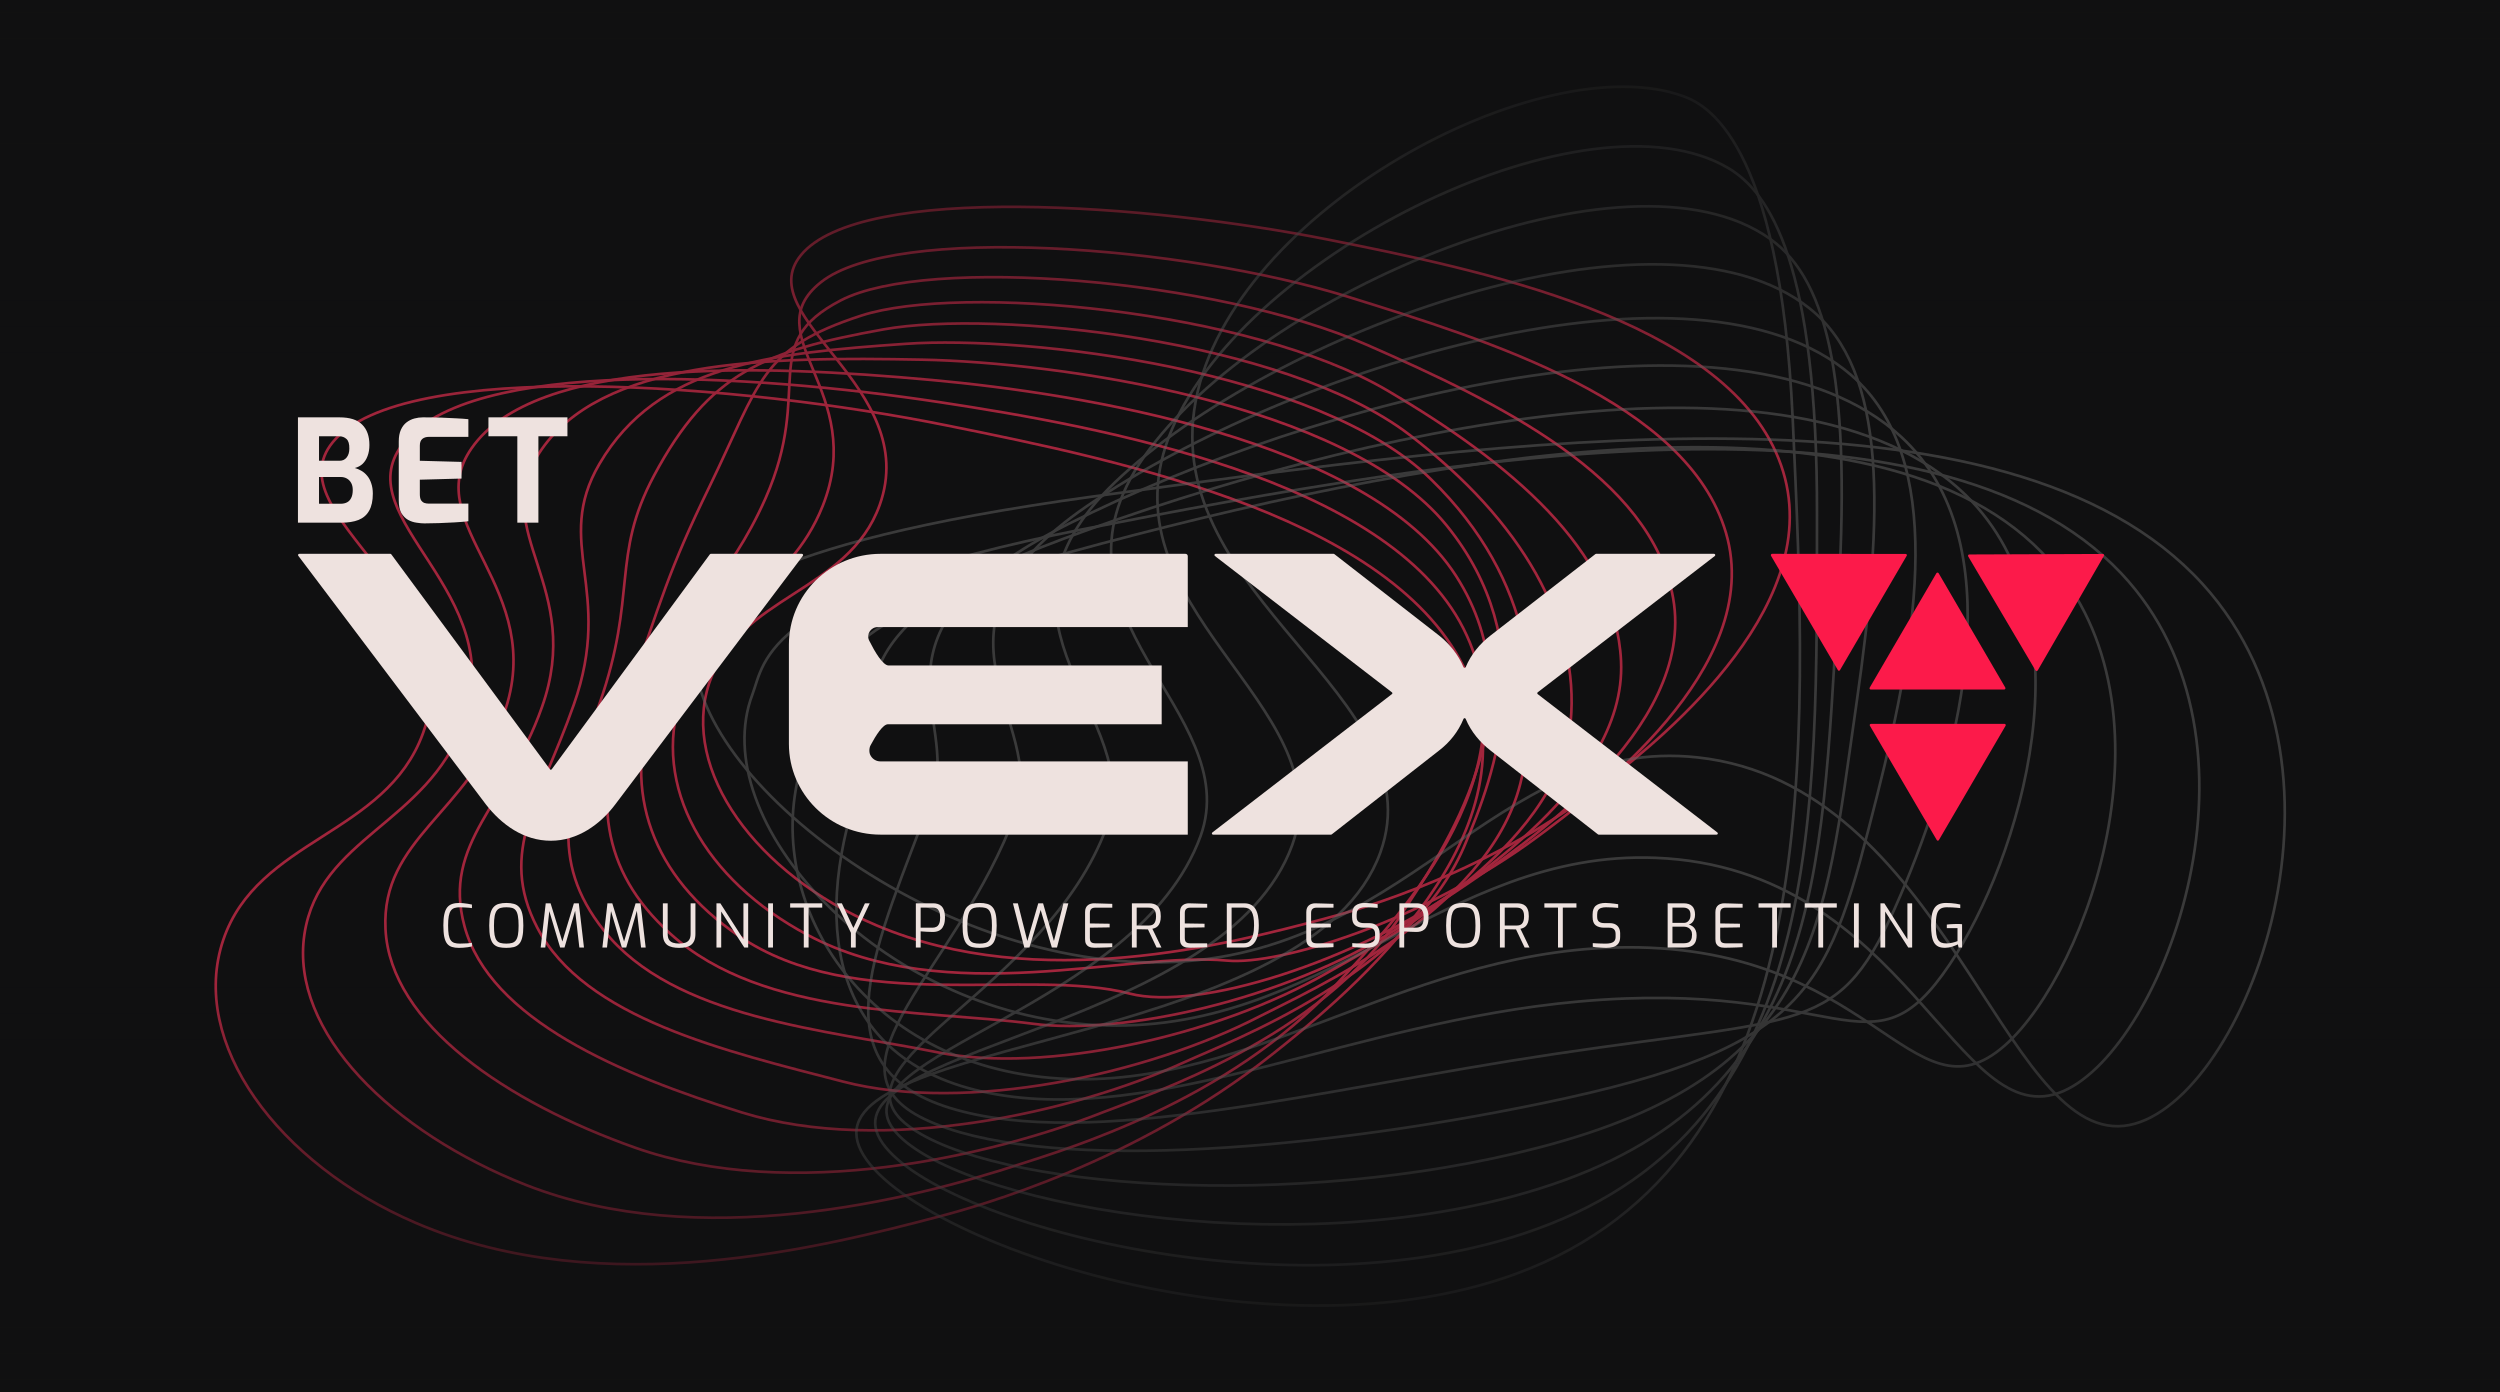 <svg width="1124" height="626" viewBox="0 0 1124 626" fill="none" xmlns="http://www.w3.org/2000/svg">
<rect width="1124" height="626" fill="#101011"/>
<path d="M100.351 422.662C84.849 468.689 124.725 523.169 187.097 549.891C271.911 586.265 372.123 560.034 421.603 547.109C440.393 542.201 510.489 522.623 571.503 474.415C599.166 452.547 690.192 380.561 661.068 306.612C632.153 233.1 503.86 207.087 426.196 191.381C332.978 172.457 180.781 160.733 149.622 198.798C122.742 231.573 212.619 268.111 190.176 329.68C173.474 375.489 115.748 376.962 100.351 422.662Z" stroke="#A2253C" stroke-width="1.2" stroke-miterlimit="10"/>
<path d="M236.368 532.712C314.032 563.252 409.39 539.584 459.026 523.278C478.442 516.897 552.088 495.465 600.785 442.621C623.906 417.481 691.758 349.476 657.937 282.563C623.802 215.103 494.675 191.817 422.752 180.856C337.258 167.877 210.741 160.296 180.834 199.943C155.52 233.536 229.792 266.093 208.392 325.154C192.108 370.309 143.515 376.58 136.887 419.935C130.154 464.163 176.554 509.153 236.368 532.712Z" stroke="#A2253C" stroke-width="1.2" stroke-miterlimit="10"/>
<path d="M285.482 515.97C355.891 540.892 446.5 519.569 496.397 499.882C516.387 492.03 593.529 467.216 629.908 411.318C648.855 382.252 693.063 318.828 654.648 258.949C615.242 197.543 485.436 176.929 419.202 170.876C341.538 163.732 240.595 160.351 211.993 201.579C188.088 235.936 246.859 264.566 226.503 321.118C210.584 365.564 171.334 377.125 173.318 417.699C175.405 460.563 228.173 495.683 285.482 515.97Z" stroke="#A2253C" stroke-width="1.2" stroke-miterlimit="10"/>
<path d="M333.71 500.21C396.655 519.679 482.67 500.319 532.829 477.414C553.341 468.034 633.249 438.313 658.146 380.888C672.76 347.077 693.22 289.052 650.421 236.263C605.535 180.856 475.311 162.914 414.714 161.714C344.879 160.351 269.459 161.278 242.162 204.087C219.718 239.208 262.935 263.912 243.623 318.01C228.174 361.747 198.684 378.871 208.81 416.336C220.084 458.273 278.75 483.141 333.71 500.21Z" stroke="#A2253C" stroke-width="1.2" stroke-miterlimit="10"/>
<path d="M379.117 486.303C434.495 500.701 516.022 483.031 566.441 456.909C587.475 446.002 668.949 410.282 683.511 352.421C693.324 313.375 690.349 261.294 643.374 215.485C592.851 166.186 462.523 150.753 407.406 154.57C345.557 158.824 295.503 164.114 269.511 208.559C248.529 244.388 276.244 265.166 257.976 316.81C242.892 359.838 223.789 382.633 241.483 416.936C262.621 457.945 326.402 472.615 379.117 486.303Z" stroke="#A2253C" stroke-width="1.2" stroke-miterlimit="10"/>
<path d="M421.759 473.161C469.36 482.759 546.554 466.344 597.287 437.059C618.843 424.625 700.683 382.633 706.163 324.663C710.338 280.109 684.607 234.354 633.614 195.416C577.244 152.334 447.021 139.137 397.28 148.081C343.521 157.788 318.781 167.604 294.093 213.74C274.573 250.278 286.734 267.184 269.562 316.32C254.896 358.693 246.493 386.778 271.389 418.19C302.81 458 371.131 462.963 421.759 473.161Z" stroke="#A2253C" stroke-width="1.2" stroke-miterlimit="10"/>
<path d="M464.454 460.291C504.174 465.526 577.141 449.874 628.186 417.535C650.264 403.466 731.582 355.53 728.816 297.178C726.467 247.279 678.762 207.905 623.854 175.62C561.587 139.028 431.625 127.521 387.312 141.864C341.643 156.697 342.06 171.367 318.782 219.194C300.618 256.441 297.33 269.474 281.202 316.156C266.953 357.766 269.406 390.814 301.349 419.771C343.261 457.836 415.758 453.856 464.454 460.291Z" stroke="#A2253C" stroke-width="1.2" stroke-miterlimit="10"/>
<path d="M507.88 446.711C538.674 454.728 608.405 432.751 659.816 397.303C682.468 381.706 762.69 328.372 752.251 268.984C742.647 214.231 673.7 181.019 614.877 155.17C546.608 125.231 416.906 114.869 378.022 135.047C340.338 154.57 366.07 174.475 344.2 223.993C327.394 261.949 308.656 271.056 293.573 315.283C279.741 356.239 292.998 393.977 332.039 420.698C384.442 456.582 462.367 434.877 507.88 446.711Z" stroke="#A2253C" stroke-width="1.2" stroke-miterlimit="10"/>
<path d="M551.619 431.878C575.263 434.114 639.983 414.318 691.759 375.816C714.881 358.583 793.902 300.668 776 239.589C758.672 180.419 668.898 152.989 606.161 133.465C531.942 110.397 402.084 100.581 369.045 126.921C339.034 150.807 390.288 176.275 369.881 227.483C354.431 266.148 320.297 271.383 306.256 313.102C292.79 353.403 316.747 395.612 363.043 420.317C425.832 453.855 506.68 427.679 551.619 431.878Z" stroke="#A2253C" stroke-width="1.2" stroke-miterlimit="10"/>
<path d="M318.886 307.048C305.837 346.586 340.285 393.213 393.992 416.008C467.012 447.038 552.922 424.298 595.304 413.118C611.432 408.864 671.454 391.904 723.596 350.349C747.24 331.534 825.061 269.583 799.642 206.16C774.433 143.172 664.2 121.14 597.392 107.779C517.326 91.801 386.581 82.039 360.014 114.814C337.154 143.009 414.453 174.148 395.506 227.046C381.414 266.366 331.83 267.784 318.886 307.048Z" stroke="#A2253C" stroke-width="1.2" stroke-miterlimit="10"/>
<g opacity="0.5">
<path d="M491.752 223.187C332.457 245.006 317.947 273.317 314.868 281.224C294.303 333.794 407.511 432.002 518.058 432.685C631.84 433.466 671.142 330.475 763.212 340.53C874.436 352.635 900.272 512.004 954.867 506.195C1006.64 500.679 1068.18 348.193 990.254 262.529C903.195 166.859 681.163 197.269 491.752 223.187Z" stroke="#646464" stroke-width="1.2" stroke-miterlimit="10"/>
<path d="M338.302 312.17C316.903 368.401 394.463 455.578 492.691 460.849C593.79 466.267 649.272 381.922 744.317 385.68C857.943 390.122 879.603 511.613 927.778 490.527C972.769 470.807 1025.07 333.55 953.718 257.795C870.417 169.251 656.214 204.493 486.271 238.075C342.686 266.434 343.887 297.38 338.302 312.17Z" stroke="#646464" stroke-width="1.2" stroke-miterlimit="10"/>
<path d="M362.311 338.333C339.868 398.127 381.988 474.419 468.004 484.181C556.42 494.236 627.977 428.634 726.049 425.998C842.076 422.874 859.3 506.976 901.316 470.075C939.313 436.639 982.425 314.171 917.861 248.227C838.162 166.81 631.735 207.031 481.417 248.13C353.386 283.128 370.453 316.661 362.311 338.333Z" stroke="#646464" stroke-width="1.2" stroke-miterlimit="10"/>
<path d="M388.148 348.437C364.609 411.794 371.29 477.152 445.092 491.503C520.772 506.195 608.51 459.385 709.557 450.306C827.933 439.616 841.033 486.719 876.629 433.515C907.893 386.852 941.402 278.881 883.832 222.65C807.629 148.311 608.98 193.705 478.391 242.126C365.757 283.908 398.796 319.882 388.148 348.437Z" stroke="#646464" stroke-width="1.2" stroke-miterlimit="10"/>
<path d="M419.099 357.955C394.411 424.875 365.653 479.251 427.241 498.19C490.187 517.47 594.105 489.55 698.231 473.98C818.955 455.871 828.193 465.975 857.057 396.37C881.849 336.527 905.231 243.102 854.864 196.488C782.054 129.177 591.182 180.038 480.427 235.537C383.137 284.299 432.2 322.469 419.099 357.955Z" stroke="#646464" stroke-width="1.2" stroke-miterlimit="10"/>
<path d="M456.521 365.863C430.633 436.346 366.434 479.69 415.914 503.266C466.02 527.086 586.17 518.203 693.324 496.042C816.396 470.563 822.086 443.619 843.955 357.662C862.484 284.592 875.271 205.908 832.316 168.665C762.794 108.432 579.802 165.248 488.985 227.336C406.937 283.42 472.022 323.446 456.521 365.863Z" stroke="#646464" stroke-width="1.2" stroke-miterlimit="10"/>
<path d="M497.649 371.525C470.665 445.523 370.922 477.787 408.293 506.097C445.559 534.359 582.046 544.658 692.175 515.86C817.649 483.107 819.893 418.872 834.612 316.71C847.034 230.314 848.756 166.713 813.577 138.646C746.978 85.54 572.442 148.653 501.25 216.891C434.651 280.736 515.656 322.177 497.649 371.525Z" stroke="#646464" stroke-width="1.2" stroke-miterlimit="10"/>
<path d="M539.769 375.918C511.48 453.43 376.508 474.419 401.665 507.708C426.196 540.168 578.863 569.894 691.966 534.457C819.893 494.383 818.641 392.855 826.156 274.439C832.524 174.718 822.816 126.59 795.78 107.358C731.634 61.671 566.545 131.178 514.455 205.225C463.828 277.221 560.073 319.638 539.769 375.918Z" stroke="#646464" stroke-width="1.2" stroke-miterlimit="10"/>
<path d="M581.003 379.872C551.618 460.996 381.518 470.514 394.149 508.831C406.258 545.439 574.948 594.885 690.923 552.566C821.355 505.463 816.658 366.302 816.918 231.778C817.179 118.585 795.571 86.565 777.147 75.631C714.567 38.388 560.543 113.362 526.878 193.071C492.9 273.317 603.811 316.661 581.003 379.872Z" stroke="#646464" stroke-width="1.2" stroke-miterlimit="10"/>
<path d="M806.011 188.531C800.218 61.866 766.396 46.783 756.845 43.269C693.221 20.132 553.602 94.618 537.579 180.331C521.086 268.533 645.881 313.146 620.619 383.239C590.138 467.927 385.121 466.218 385.017 509.368C384.912 550.32 569.261 618.949 688.21 570.138C821.043 515.615 812.953 339.114 806.011 188.531Z" stroke="#646464" stroke-width="1.2" stroke-miterlimit="10"/>
</g>
<rect width="1124" height="626" fill="url(#paint0_linear_167_35)"/>
<path d="M206.326 426.162C205.138 426.162 204.103 426.027 203.221 425.757C202.339 425.487 201.61 425.001 201.034 424.299C200.458 423.579 200.026 422.553 199.738 421.221C199.468 419.889 199.333 418.152 199.333 416.01C199.333 413.994 199.477 412.338 199.765 411.042C200.053 409.728 200.485 408.702 201.061 407.964C201.655 407.226 202.402 406.713 203.302 406.425C204.202 406.119 205.264 405.966 206.488 405.966C207.046 405.966 207.667 406.002 208.351 406.074C209.035 406.146 209.71 406.236 210.376 406.344C211.042 406.434 211.645 406.551 212.185 406.695V408.288C211.879 408.234 211.447 408.18 210.889 408.126C210.331 408.072 209.692 408.027 208.972 407.991C208.27 407.937 207.55 407.91 206.812 407.91C205.858 407.91 205.039 408.018 204.355 408.234C203.671 408.45 203.113 408.855 202.681 409.449C202.267 410.025 201.961 410.844 201.763 411.906C201.565 412.968 201.466 414.345 201.466 416.037C201.466 417.747 201.556 419.151 201.736 420.249C201.934 421.329 202.24 422.157 202.654 422.733C203.068 423.309 203.608 423.705 204.274 423.921C204.94 424.137 205.768 424.245 206.758 424.245C208.108 424.245 209.215 424.209 210.079 424.137C210.943 424.065 211.645 423.984 212.185 423.894V425.514C211.645 425.64 211.042 425.757 210.376 425.865C209.728 425.955 209.053 426.027 208.351 426.081C207.667 426.135 206.992 426.162 206.326 426.162ZM227.626 426.162C226.348 426.162 225.223 426.045 224.251 425.811C223.297 425.559 222.496 425.091 221.848 424.407C221.218 423.723 220.741 422.715 220.417 421.383C220.111 420.051 219.958 418.305 219.958 416.145C219.958 413.985 220.12 412.239 220.444 410.907C220.768 409.557 221.254 408.531 221.902 407.829C222.55 407.109 223.351 406.623 224.305 406.371C225.259 406.101 226.366 405.966 227.626 405.966C228.922 405.966 230.047 406.101 231.001 406.371C231.973 406.623 232.774 407.109 233.404 407.829C234.052 408.531 234.529 409.557 234.835 410.907C235.141 412.239 235.294 413.985 235.294 416.145C235.294 418.305 235.132 420.051 234.808 421.383C234.502 422.715 234.025 423.723 233.377 424.407C232.747 425.091 231.955 425.559 231.001 425.811C230.047 426.045 228.922 426.162 227.626 426.162ZM227.626 424.245C228.634 424.245 229.489 424.146 230.191 423.948C230.893 423.75 231.46 423.372 231.892 422.814C232.342 422.238 232.666 421.419 232.864 420.357C233.062 419.295 233.161 417.891 233.161 416.145C233.161 414.327 233.053 412.869 232.837 411.771C232.639 410.673 232.315 409.845 231.865 409.287C231.433 408.729 230.866 408.36 230.164 408.18C229.48 408 228.634 407.91 227.626 407.91C226.69 407.91 225.871 408 225.169 408.18C224.485 408.36 223.909 408.729 223.441 409.287C222.991 409.845 222.649 410.673 222.415 411.771C222.199 412.869 222.091 414.327 222.091 416.145C222.091 417.891 222.181 419.295 222.361 420.357C222.559 421.419 222.874 422.238 223.306 422.814C223.738 423.372 224.305 423.75 225.007 423.948C225.727 424.146 226.6 424.245 227.626 424.245ZM243.087 426L245.355 406.128H247.542L252.834 423.3L258.018 406.128H260.232L262.554 426H260.475L258.477 408.585L258.828 408.639L253.806 426H251.835L246.678 408.666L247.083 408.612L245.166 426H243.087ZM270.831 426L273.099 406.128H275.286L280.578 423.3L285.762 406.128H287.976L290.298 426H288.219L286.221 408.585L286.572 408.639L281.55 426H279.579L274.422 408.666L274.827 408.612L272.91 426H270.831ZM305.344 426.162C304.228 426.162 303.22 426.063 302.32 425.865C301.42 425.667 300.646 425.334 299.998 424.866C299.368 424.38 298.882 423.732 298.54 422.922C298.198 422.094 298.027 421.068 298.027 419.844V406.128H300.187V419.844C300.187 420.978 300.385 421.86 300.781 422.49C301.195 423.12 301.789 423.57 302.563 423.84C303.337 424.092 304.264 424.218 305.344 424.218C306.424 424.218 307.351 424.092 308.125 423.84C308.899 423.57 309.484 423.12 309.88 422.49C310.294 421.86 310.501 420.978 310.501 419.844V406.128H312.661V419.844C312.661 421.068 312.49 422.094 312.148 422.922C311.806 423.732 311.311 424.38 310.663 424.866C310.033 425.334 309.268 425.667 308.368 425.865C307.468 426.063 306.46 426.162 305.344 426.162ZM322.121 426V406.128H323.876L334.244 422.301V406.128H336.377V426H334.622L324.254 409.827V426H322.121ZM345.374 426V406.128H347.534V426H345.374ZM361.384 426V408.072H355.255V406.128H369.673V408.072H363.544V426H361.384ZM382.579 426V419.412L376.261 406.128H378.502L383.686 417.252L388.87 406.128H391.03L384.739 419.412V426H382.579ZM411.763 426V406.128H419.674C420.25 406.128 420.835 406.209 421.429 406.371C422.041 406.515 422.608 406.812 423.13 407.262C423.652 407.694 424.066 408.333 424.372 409.179C424.696 410.007 424.858 411.105 424.858 412.473C424.858 413.877 424.687 415.011 424.345 415.875C424.021 416.721 423.589 417.378 423.049 417.846C422.527 418.296 421.96 418.602 421.348 418.764C420.736 418.926 420.142 419.007 419.566 419.007C419.296 419.007 418.9 418.998 418.378 418.98C417.856 418.962 417.298 418.944 416.704 418.926C416.128 418.89 415.588 418.854 415.084 418.818C414.58 418.782 414.193 418.755 413.923 418.737V426H411.763ZM413.923 417.09H419.296C419.926 417.09 420.502 416.955 421.024 416.685C421.546 416.415 421.951 415.947 422.239 415.281C422.545 414.615 422.698 413.688 422.698 412.5C422.698 411.33 422.545 410.43 422.239 409.8C421.951 409.152 421.564 408.702 421.078 408.45C420.592 408.198 420.061 408.072 419.485 408.072H413.923V417.09ZM440.44 426.162C439.162 426.162 438.037 426.045 437.065 425.811C436.111 425.559 435.31 425.091 434.662 424.407C434.032 423.723 433.555 422.715 433.231 421.383C432.925 420.051 432.772 418.305 432.772 416.145C432.772 413.985 432.934 412.239 433.258 410.907C433.582 409.557 434.068 408.531 434.716 407.829C435.364 407.109 436.165 406.623 437.119 406.371C438.073 406.101 439.18 405.966 440.44 405.966C441.736 405.966 442.861 406.101 443.815 406.371C444.787 406.623 445.588 407.109 446.218 407.829C446.866 408.531 447.343 409.557 447.649 410.907C447.955 412.239 448.108 413.985 448.108 416.145C448.108 418.305 447.946 420.051 447.622 421.383C447.316 422.715 446.839 423.723 446.191 424.407C445.561 425.091 444.769 425.559 443.815 425.811C442.861 426.045 441.736 426.162 440.44 426.162ZM440.44 424.245C441.448 424.245 442.303 424.146 443.005 423.948C443.707 423.75 444.274 423.372 444.706 422.814C445.156 422.238 445.48 421.419 445.678 420.357C445.876 419.295 445.975 417.891 445.975 416.145C445.975 414.327 445.867 412.869 445.651 411.771C445.453 410.673 445.129 409.845 444.679 409.287C444.247 408.729 443.68 408.36 442.978 408.18C442.294 408 441.448 407.91 440.44 407.91C439.504 407.91 438.685 408 437.983 408.18C437.299 408.36 436.723 408.729 436.255 409.287C435.805 409.845 435.463 410.673 435.229 411.771C435.013 412.869 434.905 414.327 434.905 416.145C434.905 417.891 434.995 419.295 435.175 420.357C435.373 421.419 435.688 422.238 436.12 422.814C436.552 423.372 437.119 423.75 437.821 423.948C438.541 424.146 439.414 424.245 440.44 424.245ZM460.514 426L455.411 406.128H457.625L461.891 423.057L466.805 406.128H468.965L473.852 423.057L478.118 406.128H480.332L475.229 426H472.907L467.885 409.125L462.836 426H460.514ZM492.061 426.108C491.629 426.108 491.17 426.072 490.684 426C490.198 425.91 489.739 425.739 489.307 425.487C488.875 425.235 488.524 424.857 488.254 424.353C487.984 423.831 487.849 423.129 487.849 422.247V410.124C487.849 409.35 487.957 408.711 488.173 408.207C488.407 407.685 488.713 407.28 489.091 406.992C489.469 406.686 489.892 406.47 490.36 406.344C490.828 406.2 491.296 406.128 491.764 406.128C492.88 406.146 493.915 406.173 494.869 406.209C495.823 406.227 496.723 406.254 497.569 406.29C498.433 406.308 499.27 406.335 500.08 406.371V408.099H492.304C491.602 408.099 491.044 408.288 490.63 408.666C490.216 409.044 490.009 409.647 490.009 410.475V415.173L498.892 415.308V416.955L490.009 417.09V421.761C490.009 422.427 490.117 422.931 490.333 423.273C490.567 423.615 490.873 423.84 491.251 423.948C491.629 424.056 492.016 424.11 492.412 424.11H500.08V425.838C499.252 425.892 498.379 425.937 497.461 425.973C496.561 426.009 495.652 426.036 494.734 426.054C493.834 426.072 492.943 426.09 492.061 426.108ZM508.896 426V406.128H516.726C517.374 406.128 518.004 406.209 518.616 406.371C519.228 406.515 519.777 406.794 520.263 407.208C520.767 407.622 521.163 408.216 521.451 408.99C521.739 409.746 521.883 410.745 521.883 411.987C521.883 413.067 521.766 413.958 521.532 414.66C521.298 415.344 520.992 415.893 520.614 416.307C520.236 416.703 519.822 417 519.372 417.198C518.94 417.378 518.517 417.504 518.103 417.576L522.18 426H519.993L516.132 417.873C515.844 417.873 515.484 417.864 515.052 417.846C514.62 417.828 514.161 417.819 513.675 417.819C513.189 417.819 512.712 417.81 512.244 417.792C511.794 417.774 511.398 417.765 511.056 417.765V426H508.896ZM511.056 416.118H516.402C516.87 416.118 517.302 416.064 517.698 415.956C518.094 415.848 518.445 415.65 518.751 415.362C519.057 415.056 519.3 414.633 519.48 414.093C519.66 413.553 519.75 412.851 519.75 411.987C519.75 411.159 519.66 410.493 519.48 409.989C519.3 409.467 519.048 409.071 518.724 408.801C518.418 408.513 518.067 408.324 517.671 408.234C517.275 408.126 516.852 408.072 516.402 408.072H511.056V416.118ZM534.735 426.108C534.303 426.108 533.844 426.072 533.358 426C532.872 425.91 532.413 425.739 531.981 425.487C531.549 425.235 531.198 424.857 530.928 424.353C530.658 423.831 530.523 423.129 530.523 422.247V410.124C530.523 409.35 530.631 408.711 530.847 408.207C531.081 407.685 531.387 407.28 531.765 406.992C532.143 406.686 532.566 406.47 533.034 406.344C533.502 406.2 533.97 406.128 534.438 406.128C535.554 406.146 536.589 406.173 537.543 406.209C538.497 406.227 539.397 406.254 540.243 406.29C541.107 406.308 541.944 406.335 542.754 406.371V408.099H534.978C534.276 408.099 533.718 408.288 533.304 408.666C532.89 409.044 532.683 409.647 532.683 410.475V415.173L541.566 415.308V416.955L532.683 417.09V421.761C532.683 422.427 532.791 422.931 533.007 423.273C533.241 423.615 533.547 423.84 533.925 423.948C534.303 424.056 534.69 424.11 535.086 424.11H542.754V425.838C541.926 425.892 541.053 425.937 540.135 425.973C539.235 426.009 538.326 426.036 537.408 426.054C536.508 426.072 535.617 426.09 534.735 426.108ZM551.569 426V406.128H559.426C560.632 406.128 561.649 406.353 562.477 406.803C563.305 407.235 563.971 407.874 564.475 408.72C564.997 409.566 565.375 410.61 565.609 411.852C565.843 413.076 565.96 414.48 565.96 416.064C565.96 418.152 565.717 419.934 565.231 421.41C564.745 422.886 564.016 424.02 563.044 424.812C562.072 425.604 560.866 426 559.426 426H551.569ZM553.729 424.083H559.264C560.326 424.083 561.19 423.759 561.856 423.111C562.522 422.445 563.017 421.518 563.341 420.33C563.665 419.124 563.827 417.702 563.827 416.064C563.827 414.588 563.737 413.346 563.557 412.338C563.377 411.312 563.098 410.484 562.72 409.854C562.36 409.224 561.892 408.774 561.316 408.504C560.74 408.216 560.056 408.072 559.264 408.072H553.729V424.083ZM591.52 426.108C591.088 426.108 590.629 426.072 590.143 426C589.657 425.91 589.198 425.739 588.766 425.487C588.334 425.235 587.983 424.857 587.713 424.353C587.443 423.831 587.308 423.129 587.308 422.247V410.124C587.308 409.35 587.416 408.711 587.632 408.207C587.866 407.685 588.172 407.28 588.55 406.992C588.928 406.686 589.351 406.47 589.819 406.344C590.287 406.2 590.755 406.128 591.223 406.128C592.339 406.146 593.374 406.173 594.328 406.209C595.282 406.227 596.182 406.254 597.028 406.29C597.892 406.308 598.729 406.335 599.539 406.371V408.099H591.763C591.061 408.099 590.503 408.288 590.089 408.666C589.675 409.044 589.468 409.647 589.468 410.475V415.173L598.351 415.308V416.955L589.468 417.09V421.761C589.468 422.427 589.576 422.931 589.792 423.273C590.026 423.615 590.332 423.84 590.71 423.948C591.088 424.056 591.475 424.11 591.871 424.11H599.539V425.838C598.711 425.892 597.838 425.937 596.92 425.973C596.02 426.009 595.111 426.036 594.193 426.054C593.293 426.072 592.402 426.09 591.52 426.108ZM613.998 426.162C613.602 426.162 613.125 426.144 612.567 426.108C612.027 426.09 611.469 426.054 610.893 426C610.317 425.964 609.768 425.919 609.246 425.865C608.742 425.811 608.319 425.748 607.977 425.676V424.029C608.427 424.065 608.976 424.101 609.624 424.137C610.272 424.173 610.965 424.2 611.703 424.218C612.459 424.236 613.197 424.245 613.917 424.245C614.727 424.245 615.456 424.164 616.104 424.002C616.752 423.84 617.265 423.543 617.643 423.111C618.039 422.679 618.237 422.058 618.237 421.248V419.898C618.237 418.98 618.003 418.287 617.535 417.819C617.067 417.333 616.311 417.09 615.267 417.09H613.134C611.496 417.09 610.209 416.73 609.273 416.01C608.355 415.29 607.896 414.048 607.896 412.284V411.15C607.896 409.278 608.4 407.946 609.408 407.154C610.416 406.362 611.838 405.966 613.674 405.966C614.25 405.966 614.898 406.002 615.618 406.074C616.338 406.128 617.031 406.2 617.697 406.29C618.381 406.362 618.948 406.443 619.398 406.533V408.18C618.606 408.108 617.706 408.045 616.698 407.991C615.708 407.937 614.772 407.91 613.89 407.91C613.08 407.91 612.378 408.009 611.784 408.207C611.19 408.387 610.731 408.72 610.407 409.206C610.101 409.674 609.948 410.349 609.948 411.231V412.149C609.948 413.247 610.236 414.003 610.812 414.417C611.388 414.831 612.189 415.038 613.215 415.038H615.51C616.608 415.038 617.508 415.236 618.21 415.632C618.912 416.028 619.434 416.577 619.776 417.279C620.118 417.963 620.289 418.755 620.289 419.655V421.194C620.289 422.526 620.001 423.552 619.425 424.272C618.867 424.992 618.111 425.487 617.157 425.757C616.221 426.027 615.168 426.162 613.998 426.162ZM629.164 426V406.128H637.075C637.651 406.128 638.236 406.209 638.83 406.371C639.442 406.515 640.009 406.812 640.531 407.262C641.053 407.694 641.467 408.333 641.773 409.179C642.097 410.007 642.259 411.105 642.259 412.473C642.259 413.877 642.088 415.011 641.746 415.875C641.422 416.721 640.99 417.378 640.45 417.846C639.928 418.296 639.361 418.602 638.749 418.764C638.137 418.926 637.543 419.007 636.967 419.007C636.697 419.007 636.301 418.998 635.779 418.98C635.257 418.962 634.699 418.944 634.105 418.926C633.529 418.89 632.989 418.854 632.485 418.818C631.981 418.782 631.594 418.755 631.324 418.737V426H629.164ZM631.324 417.09H636.697C637.327 417.09 637.903 416.955 638.425 416.685C638.947 416.415 639.352 415.947 639.64 415.281C639.946 414.615 640.099 413.688 640.099 412.5C640.099 411.33 639.946 410.43 639.64 409.8C639.352 409.152 638.965 408.702 638.479 408.45C637.993 408.198 637.462 408.072 636.886 408.072H631.324V417.09ZM657.841 426.162C656.563 426.162 655.438 426.045 654.466 425.811C653.512 425.559 652.711 425.091 652.063 424.407C651.433 423.723 650.956 422.715 650.632 421.383C650.326 420.051 650.173 418.305 650.173 416.145C650.173 413.985 650.335 412.239 650.659 410.907C650.983 409.557 651.469 408.531 652.117 407.829C652.765 407.109 653.566 406.623 654.52 406.371C655.474 406.101 656.581 405.966 657.841 405.966C659.137 405.966 660.262 406.101 661.216 406.371C662.188 406.623 662.989 407.109 663.619 407.829C664.267 408.531 664.744 409.557 665.05 410.907C665.356 412.239 665.509 413.985 665.509 416.145C665.509 418.305 665.347 420.051 665.023 421.383C664.717 422.715 664.24 423.723 663.592 424.407C662.962 425.091 662.17 425.559 661.216 425.811C660.262 426.045 659.137 426.162 657.841 426.162ZM657.841 424.245C658.849 424.245 659.704 424.146 660.406 423.948C661.108 423.75 661.675 423.372 662.107 422.814C662.557 422.238 662.881 421.419 663.079 420.357C663.277 419.295 663.376 417.891 663.376 416.145C663.376 414.327 663.268 412.869 663.052 411.771C662.854 410.673 662.53 409.845 662.08 409.287C661.648 408.729 661.081 408.36 660.379 408.18C659.695 408 658.849 407.91 657.841 407.91C656.905 407.91 656.086 408 655.384 408.18C654.7 408.36 654.124 408.729 653.656 409.287C653.206 409.845 652.864 410.673 652.63 411.771C652.414 412.869 652.306 414.327 652.306 416.145C652.306 417.891 652.396 419.295 652.576 420.357C652.774 421.419 653.089 422.238 653.521 422.814C653.953 423.372 654.52 423.75 655.222 423.948C655.942 424.146 656.815 424.245 657.841 424.245ZM674.369 426V406.128H682.199C682.847 406.128 683.477 406.209 684.089 406.371C684.701 406.515 685.25 406.794 685.736 407.208C686.24 407.622 686.636 408.216 686.924 408.99C687.212 409.746 687.356 410.745 687.356 411.987C687.356 413.067 687.239 413.958 687.005 414.66C686.771 415.344 686.465 415.893 686.087 416.307C685.709 416.703 685.295 417 684.845 417.198C684.413 417.378 683.99 417.504 683.576 417.576L687.653 426H685.466L681.605 417.873C681.317 417.873 680.957 417.864 680.525 417.846C680.093 417.828 679.634 417.819 679.148 417.819C678.662 417.819 678.185 417.81 677.717 417.792C677.267 417.774 676.871 417.765 676.529 417.765V426H674.369ZM676.529 416.118H681.875C682.343 416.118 682.775 416.064 683.171 415.956C683.567 415.848 683.918 415.65 684.224 415.362C684.53 415.056 684.773 414.633 684.953 414.093C685.133 413.553 685.223 412.851 685.223 411.987C685.223 411.159 685.133 410.493 684.953 409.989C684.773 409.467 684.521 409.071 684.197 408.801C683.891 408.513 683.54 408.324 683.144 408.234C682.748 408.126 682.325 408.072 681.875 408.072H676.529V416.118ZM700.478 426V408.072H694.349V406.128H708.767V408.072H702.638V426H700.478ZM722.132 426.162C721.736 426.162 721.259 426.144 720.701 426.108C720.161 426.09 719.603 426.054 719.027 426C718.451 425.964 717.902 425.919 717.38 425.865C716.876 425.811 716.453 425.748 716.111 425.676V424.029C716.561 424.065 717.11 424.101 717.758 424.137C718.406 424.173 719.099 424.2 719.837 424.218C720.593 424.236 721.331 424.245 722.051 424.245C722.861 424.245 723.59 424.164 724.238 424.002C724.886 423.84 725.399 423.543 725.777 423.111C726.173 422.679 726.371 422.058 726.371 421.248V419.898C726.371 418.98 726.137 418.287 725.669 417.819C725.201 417.333 724.445 417.09 723.401 417.09H721.268C719.63 417.09 718.343 416.73 717.407 416.01C716.489 415.29 716.03 414.048 716.03 412.284V411.15C716.03 409.278 716.534 407.946 717.542 407.154C718.55 406.362 719.972 405.966 721.808 405.966C722.384 405.966 723.032 406.002 723.752 406.074C724.472 406.128 725.165 406.2 725.831 406.29C726.515 406.362 727.082 406.443 727.532 406.533V408.18C726.74 408.108 725.84 408.045 724.832 407.991C723.842 407.937 722.906 407.91 722.024 407.91C721.214 407.91 720.512 408.009 719.918 408.207C719.324 408.387 718.865 408.72 718.541 409.206C718.235 409.674 718.082 410.349 718.082 411.231V412.149C718.082 413.247 718.37 414.003 718.946 414.417C719.522 414.831 720.323 415.038 721.349 415.038H723.644C724.742 415.038 725.642 415.236 726.344 415.632C727.046 416.028 727.568 416.577 727.91 417.279C728.252 417.963 728.423 418.755 728.423 419.655V421.194C728.423 422.526 728.135 423.552 727.559 424.272C727.001 424.992 726.245 425.487 725.291 425.757C724.355 426.027 723.302 426.162 722.132 426.162ZM749.775 426V406.128H756.957C758.667 406.128 759.945 406.551 760.791 407.397C761.655 408.243 762.087 409.521 762.087 411.231C762.087 412.059 761.961 412.779 761.709 413.391C761.457 414.003 761.115 414.507 760.683 414.903C760.269 415.281 759.801 415.542 759.279 415.686C759.639 415.776 760.017 415.929 760.413 416.145C760.827 416.343 761.214 416.631 761.574 417.009C761.934 417.387 762.222 417.864 762.438 418.44C762.672 419.016 762.789 419.7 762.789 420.492C762.789 421.896 762.564 423.003 762.114 423.813C761.664 424.605 761.025 425.172 760.197 425.514C759.369 425.838 758.379 426 757.227 426H749.775ZM751.935 424.083H757.173C757.893 424.083 758.514 423.975 759.036 423.759C759.576 423.525 759.99 423.129 760.278 422.571C760.584 421.995 760.737 421.185 760.737 420.141C760.737 419.403 760.575 418.773 760.251 418.251C759.945 417.729 759.522 417.333 758.982 417.063C758.442 416.775 757.839 416.631 757.173 416.631H751.935V424.083ZM751.935 414.93H757.092C757.938 414.93 758.631 414.624 759.171 414.012C759.729 413.4 760.017 412.572 760.035 411.528C760.071 410.25 759.792 409.359 759.198 408.855C758.622 408.333 757.875 408.072 756.957 408.072H751.935V414.93ZM775.456 426.108C775.024 426.108 774.565 426.072 774.079 426C773.593 425.91 773.134 425.739 772.702 425.487C772.27 425.235 771.919 424.857 771.649 424.353C771.379 423.831 771.244 423.129 771.244 422.247V410.124C771.244 409.35 771.352 408.711 771.568 408.207C771.802 407.685 772.108 407.28 772.486 406.992C772.864 406.686 773.287 406.47 773.755 406.344C774.223 406.2 774.691 406.128 775.159 406.128C776.275 406.146 777.31 406.173 778.264 406.209C779.218 406.227 780.118 406.254 780.964 406.29C781.828 406.308 782.665 406.335 783.475 406.371V408.099H775.699C774.997 408.099 774.439 408.288 774.025 408.666C773.611 409.044 773.404 409.647 773.404 410.475V415.173L782.287 415.308V416.955L773.404 417.09V421.761C773.404 422.427 773.512 422.931 773.728 423.273C773.962 423.615 774.268 423.84 774.646 423.948C775.024 424.056 775.411 424.11 775.807 424.11H783.475V425.838C782.647 425.892 781.774 425.937 780.856 425.973C779.956 426.009 779.047 426.036 778.129 426.054C777.229 426.072 776.338 426.09 775.456 426.108ZM796.772 426V408.072H790.643V406.128H805.061V408.072H798.932V426H796.772ZM817.529 426V408.072H811.4V406.128H825.818V408.072H819.689V426H817.529ZM833.54 426V406.128H835.7V426H833.54ZM845.446 426V406.128H847.201L857.569 422.301V406.128H859.702V426H857.947L847.579 409.827V426H845.446ZM874.585 426.135C873.325 426.153 872.281 425.964 871.453 425.568C870.625 425.154 869.977 424.533 869.509 423.705C869.041 422.877 868.708 421.824 868.51 420.546C868.312 419.268 868.213 417.756 868.213 416.01C868.213 414.336 868.312 412.869 868.51 411.609C868.726 410.349 869.086 409.305 869.59 408.477C870.094 407.631 870.778 407.001 871.642 406.587C872.524 406.173 873.622 405.966 874.936 405.966C875.638 405.966 876.367 405.993 877.123 406.047C877.879 406.101 878.617 406.182 879.337 406.29C880.057 406.398 880.723 406.524 881.335 406.668V408.288C880.975 408.234 880.471 408.18 879.823 408.126C879.175 408.054 878.446 408 877.636 407.964C876.844 407.928 876.052 407.91 875.26 407.91C873.964 407.91 872.956 408.18 872.236 408.72C871.534 409.242 871.039 410.106 870.751 411.312C870.481 412.5 870.346 414.075 870.346 416.037C870.346 417.621 870.418 418.935 870.562 419.979C870.724 421.023 870.985 421.851 871.345 422.463C871.705 423.075 872.191 423.516 872.803 423.786C873.433 424.038 874.225 424.164 875.179 424.164C876.025 424.164 876.898 424.056 877.798 423.84C878.698 423.624 879.463 423.39 880.093 423.138V417.279H875.287V415.686C875.629 415.632 876.043 415.587 876.529 415.551C877.015 415.515 877.528 415.488 878.068 415.47C878.626 415.434 879.184 415.416 879.742 415.416C880.21 415.416 880.651 415.425 881.065 415.443C881.479 415.443 881.839 415.47 882.145 415.524V426H880.579L880.255 424.596C879.607 424.92 878.779 425.253 877.771 425.595C876.781 425.937 875.719 426.117 874.585 426.135Z" fill="#EEE2DF"/>
<path d="M133.958 235V187.64H152.583C157.276 187.64 160.689 188.728 162.823 190.904C164.999 193.037 166.087 196.088 166.087 200.056C166.087 201.933 165.809 203.597 165.255 205.048C164.743 206.456 163.996 207.629 163.014 208.568C162.033 209.464 160.86 210.083 159.495 210.424C160.519 210.68 161.5 211.085 162.438 211.64C163.42 212.195 164.294 212.941 165.062 213.88C165.873 214.819 166.492 215.971 166.919 217.336C167.388 218.659 167.623 220.195 167.623 221.944C167.623 225.144 167.068 227.704 165.958 229.624C164.892 231.544 163.292 232.931 161.159 233.784C159.068 234.595 156.487 235 153.415 235H133.958ZM143.431 226.488H153.159C154.268 226.488 155.228 226.275 156.038 225.848C156.849 225.421 157.468 224.76 157.895 223.864C158.364 222.968 158.599 221.773 158.599 220.28C158.599 219.043 158.364 217.997 157.895 217.144C157.425 216.291 156.785 215.629 155.975 215.16C155.164 214.691 154.225 214.456 153.159 214.456H143.431V226.488ZM143.431 207.16H152.646C154.012 207.16 155.079 206.669 155.847 205.688C156.657 204.664 157.062 203.341 157.062 201.72C157.105 199.629 156.679 198.179 155.783 197.368C154.887 196.557 153.798 196.152 152.518 196.152H143.431V207.16ZM190.804 235.32C189.78 235.32 188.606 235.213 187.284 235C185.961 234.829 184.681 234.403 183.444 233.72C182.249 233.037 181.246 232.013 180.436 230.648C179.668 229.24 179.284 227.32 179.284 224.888V198.456C179.284 196.365 179.604 194.616 180.244 193.208C180.884 191.8 181.737 190.691 182.804 189.88C183.87 189.069 185.044 188.493 186.324 188.152C187.604 187.811 188.862 187.64 190.1 187.64C193.3 187.64 196.116 187.683 198.548 187.768C201.022 187.853 203.241 187.96 205.204 188.088C207.166 188.173 208.958 188.301 210.58 188.472V196.408H192.916C191.593 196.408 190.569 196.728 189.844 197.368C189.118 198.008 188.756 198.989 188.756 200.312V207.16L207.507 207.672V215.16L188.756 215.672V222.2C188.756 223.309 188.926 224.184 189.268 224.824C189.652 225.421 190.142 225.848 190.74 226.104C191.38 226.317 192.041 226.424 192.724 226.424H210.58V234.36C208.702 234.573 206.612 234.744 204.308 234.872C202.046 235 199.742 235.107 197.396 235.192C195.092 235.277 192.894 235.32 190.804 235.32ZM232.591 235V196.152H219.599V187.64H255.119V196.152H242.063V235H232.591Z" fill="#EEE2DF"/>
<path d="M360.526 249C360.989 249 361.22 249.515 360.989 249.858L276.552 361.761C269.848 370.681 259.677 378 247.655 378C235.403 378 225.462 370.681 218.527 361.761L134.091 249.858C133.86 249.515 134.091 249 134.553 249H175.529C175.702 249 175.818 249.114 175.933 249.229L247.251 345.864C247.424 346.15 247.886 346.15 248.06 345.864L319.146 249.229C319.262 249.114 319.435 249 319.551 249H360.526Z" fill="#EEE2DF"/>
<path d="M394.625 281.936C391.446 281.936 389.366 285.253 390.811 288.055C393.296 293.029 396.937 299.205 399.537 299.205H522.291V325.622H399.248C396.937 325.622 393.816 330.597 391.388 335.114C389.655 338.374 392.082 342.319 395.839 342.319H534.023V375.255H395.897C373.126 375.255 354.689 356.957 354.689 334.428V289.827C354.689 267.298 373.126 249 395.897 249H532.983C533.561 249 534.023 249.457 534.023 250.029V281.936H394.625Z" fill="#EEE2DF"/>
<path d="M771.788 375.255H718.733C718.618 375.255 718.521 375.217 718.444 375.141L670.244 337.516C665.505 333.856 661.402 329.053 658.975 323.221C658.801 322.763 658.166 322.763 657.992 323.221C655.623 329.053 651.693 333.856 646.896 337.516L598.754 375.141C598.677 375.217 598.58 375.255 598.465 375.255H545.352C544.89 375.255 544.659 374.626 545.063 374.283L625.801 312.07C626.09 311.899 626.09 311.442 625.801 311.27L546.219 249.972C545.814 249.629 546.046 249 546.508 249H599.621C599.736 249 599.832 249.038 599.91 249.114L647.127 285.825C651.693 289.484 655.623 294.287 657.992 299.948C658.166 300.348 658.801 300.348 658.975 299.948C661.344 294.287 665.274 289.484 670.013 285.825L717.288 249.114C717.365 249.038 717.462 249 717.577 249H770.632C771.152 249 771.383 249.629 770.979 249.972L691.339 311.27C691.108 311.442 691.108 311.899 691.339 312.07L772.135 374.283C772.539 374.626 772.308 375.255 771.788 375.255Z" fill="#EEE2DF"/>
<path d="M796.233 249.858L826.344 301.32C826.517 301.664 827.095 301.664 827.269 301.263L857.264 249.858C857.495 249.515 857.206 249.057 856.801 249.057L796.753 249C796.291 249 796.06 249.457 796.233 249.858Z" fill="#FC1A4A"/>
<path d="M840.677 326.251L870.787 377.714C870.961 378.057 871.539 378.057 871.712 377.714L901.707 326.308C901.938 325.908 901.649 325.451 901.245 325.451H841.197C840.735 325.451 840.503 325.908 840.677 326.251Z" fill="#FC1A4A"/>
<path d="M884.888 250.144L915.172 301.435C915.403 301.778 915.923 301.778 916.154 301.435L945.918 249.915C946.149 249.515 945.86 249.057 945.456 249.057L885.408 249.286C884.946 249.286 884.714 249.743 884.888 250.144Z" fill="#FC1A4A"/>
<path d="M870.615 257.692L840.62 309.154C840.389 309.555 840.678 310.012 841.083 310.012H901.072C901.535 310.012 901.766 309.555 901.593 309.154L871.597 257.692C871.366 257.348 870.846 257.348 870.615 257.692Z" fill="#FC1A4A"/>
<defs>
<linearGradient id="paint0_linear_167_35" x1="562" y1="626" x2="562" y2="0" gradientUnits="userSpaceOnUse">
<stop stop-color="#101011"/>
<stop offset="0.15" stop-color="#101011" stop-opacity="0.5"/>
<stop offset="0.3" stop-color="#101011" stop-opacity="0"/>
<stop offset="0.7" stop-color="#101011" stop-opacity="0"/>
<stop offset="0.85" stop-color="#101011" stop-opacity="0.5"/>
<stop offset="1" stop-color="#101011"/>
</linearGradient>
</defs>
</svg>
